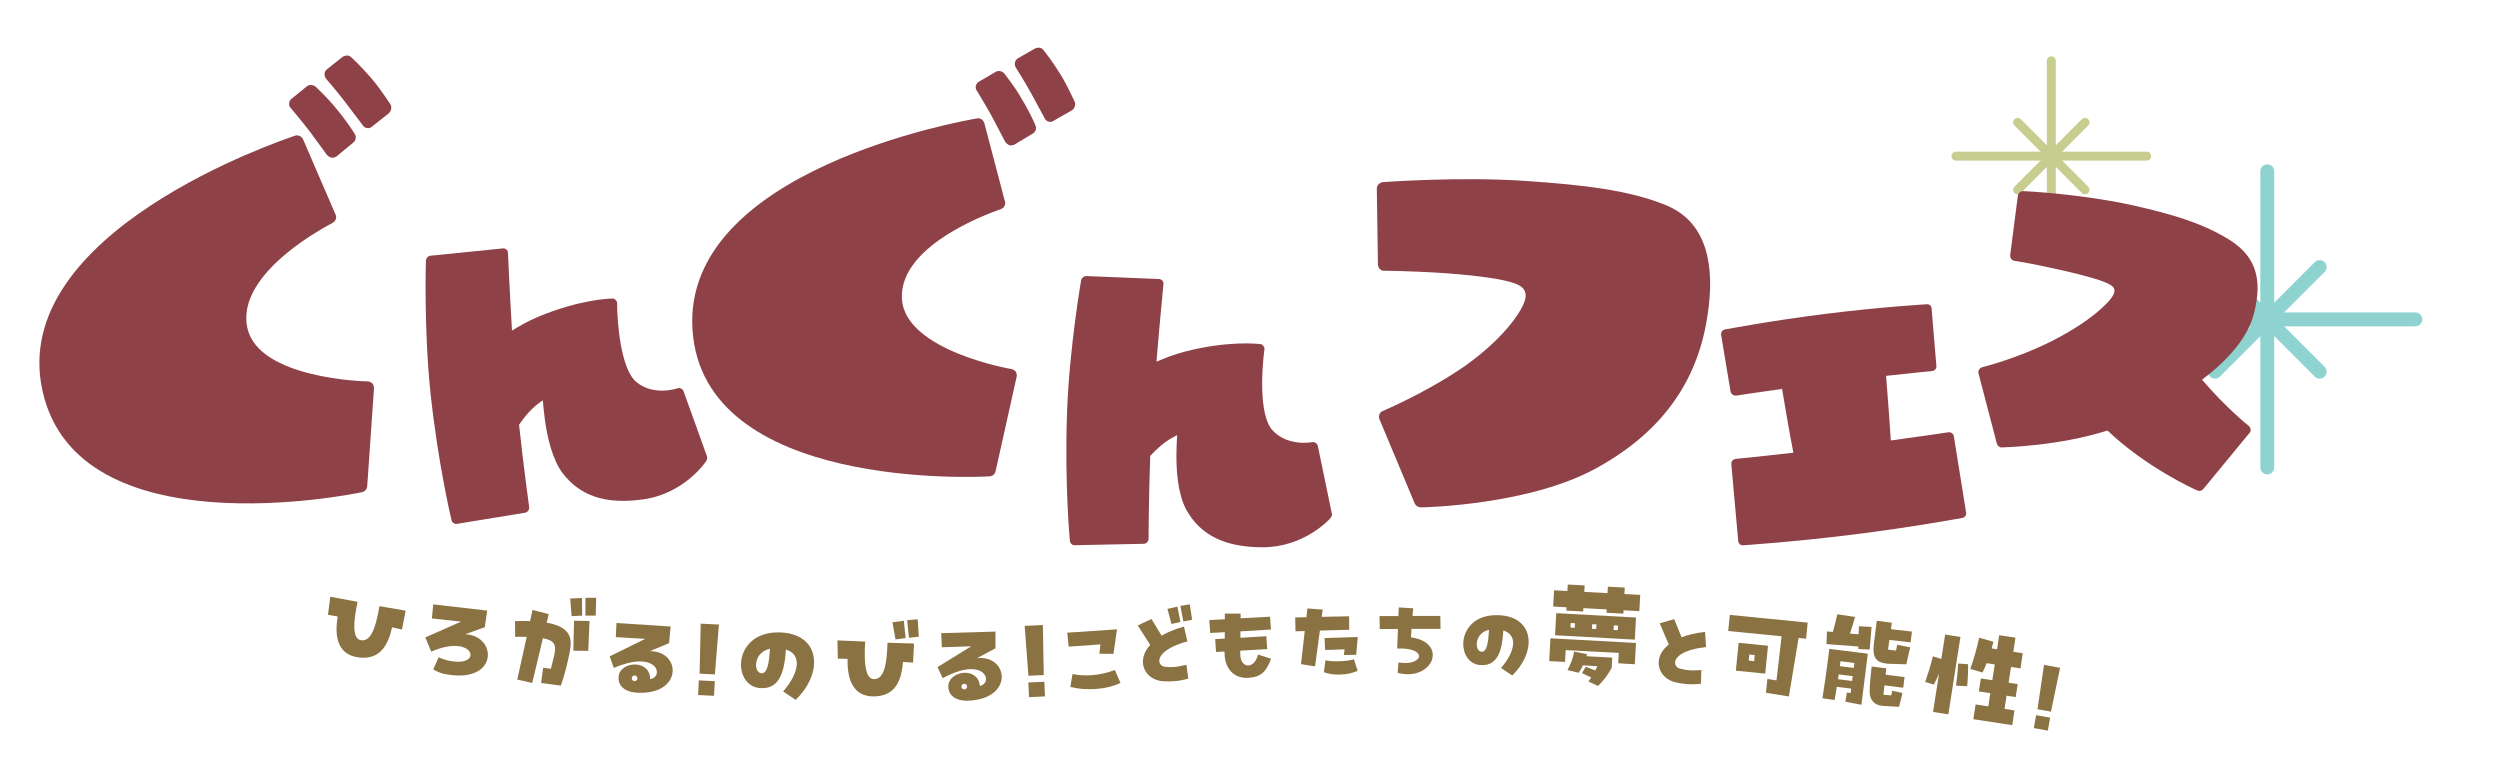 <?xml version="1.0" encoding="UTF-8"?>
<svg id="uuid-45bf4c8c-170b-4010-bfb7-761b363c89ab" data-name="レイヤー_1" xmlns="http://www.w3.org/2000/svg" viewBox="0 0 359.78 109.33">
  <defs>
    <style>
      .uuid-e830cd13-a75d-4389-9743-dd1462de515c {
        fill: #8b7242;
      }

      .uuid-a95148f4-b996-46e8-bb63-5adaab4e9903 {
        stroke: #c6cd8f;
        stroke-width: 1.29px;
      }

      .uuid-a95148f4-b996-46e8-bb63-5adaab4e9903, .uuid-953cd8a8-4413-404e-a338-34d37b9c7b22 {
        fill: none;
        stroke-linecap: round;
        stroke-linejoin: bevel;
      }

      .uuid-541393b2-9e11-46a3-97b1-ef9bb6017359 {
        fill: #8f4148;
      }

      .uuid-953cd8a8-4413-404e-a338-34d37b9c7b22 {
        stroke: #8fd3d0;
        stroke-width: 2px;
      }
    </style>
  </defs>
  <g>
    <line class="uuid-953cd8a8-4413-404e-a338-34d37b9c7b22" x1="326.29" y1="24.65" x2="326.29" y2="67.27"/>
    <line class="uuid-953cd8a8-4413-404e-a338-34d37b9c7b22" x1="347.6" y1="45.96" x2="304.99" y2="45.96"/>
    <line class="uuid-953cd8a8-4413-404e-a338-34d37b9c7b22" x1="318.76" y1="38.43" x2="333.83" y2="53.49"/>
    <line class="uuid-953cd8a8-4413-404e-a338-34d37b9c7b22" x1="333.83" y1="38.43" x2="318.76" y2="53.49"/>
  </g>
  <g>
    <line class="uuid-a95148f4-b996-46e8-bb63-5adaab4e9903" x1="295.21" y1="8.75" x2="295.21" y2="36.18"/>
    <line class="uuid-a95148f4-b996-46e8-bb63-5adaab4e9903" x1="308.93" y1="22.47" x2="281.49" y2="22.47"/>
    <line class="uuid-a95148f4-b996-46e8-bb63-5adaab4e9903" x1="290.36" y1="17.61" x2="300.06" y2="27.32"/>
    <line class="uuid-a95148f4-b996-46e8-bb63-5adaab4e9903" x1="300.06" y1="17.61" x2="290.36" y2="27.32"/>
  </g>
  <path class="uuid-541393b2-9e11-46a3-97b1-ef9bb6017359" d="M35.61,47.23c1.61,7.3,17.14,7.68,17.26,7.65.26,0,.55.14.72.3.18.22.23.47.23.74l-.97,14.02c-.03.46-.35.8-.72.88-1.69.37-40.98,8.31-46.02-14.6C1.07,33.37,40.76,20.11,42.46,19.53c.42-.16.93.06,1.16.53l4.67,10.82c.22.41.02.98-.45,1.21-.11.09-14.03,7.02-12.24,15.13ZM51.05,19.28c.28.4.14.95-.19,1.22l-2.38,1.97c-.22.18-.47.24-.74.23-.28-.07-.51-.22-.67-.38l-2.43-3.32c-1.2-1.57-2.79-3.44-2.79-3.44-.17-.16-.3-.46-.23-.74.02-.2.15-.49.33-.6l2.22-1.8c.33-.27.86-.25,1.25.05.01.06,1.54,1.36,3,3.2,1.5,1.76,2.61,3.55,2.63,3.61ZM55.96,16.3l-2.4,1.9c-.16.17-.46.3-.74.23-.2-.02-.49-.15-.61-.39l-2.5-3.31c-1.2-1.57-2.77-3.38-2.77-3.38-.18-.22-.24-.47-.23-.74,0-.26.15-.49.38-.67l2.17-1.72c.4-.28.91-.33,1.24-.01.08.05,1.56,1.42,3.06,3.19,1.52,1.83,2.55,3.56,2.63,3.61.22.41.14.95-.24,1.3Z"/>
  <path class="uuid-541393b2-9e11-46a3-97b1-ef9bb6017359" d="M101.66,66.31c-.12.21-3.2,4.74-9.12,5.56-5.39.75-9.08-.48-11.62-3.84-1.43-1.97-2.14-5.01-2.49-7.52-.16-1.14-.25-2.18-.31-2.9-.62.42-1.4,1.01-2.07,1.78-.5.55-.95,1.14-1.35,1.73.62,5.85,1.44,11.76,1.45,11.86.05.38-.23.76-.61.81l-9.72,1.59c-.37.1-.74-.14-.84-.51-.01-.09-1.89-7.74-3.03-18.34-.98-9.51-.65-18.96-.66-19.06.05-.34.3-.62.68-.67l10.37-1.05c.19-.03.39.04.55.16.11.13.24.31.21.5.01.09.25,5.61.58,11.16,1.11-.68,2.36-1.39,3.73-1.96,5.97-2.52,10.48-2.66,10.68-2.64.19-.03.39.04.51.22.16.12.24.3.21.5,0,2.51.48,9.39,2.77,11.29,2.5,2.06,5.82.93,5.87.92.37-.15.78.04.92.4l3.37,9.37c.08.23.02.48-.1.64Z"/>
  <path class="uuid-541393b2-9e11-46a3-97b1-ef9bb6017359" d="M129.8,43.07c.49,7.37,15.6,10.04,15.73,10.03.26.05.52.22.66.4.14.24.16.5.11.75l-3.02,13.55c-.1.45-.46.73-.84.75-1.7.11-41.25,2.05-42.78-21.07-1.53-23.06,39.19-30.13,40.94-30.44.44-.09.9.19,1.06.69l2.96,11.26c.16.43-.13.96-.62,1.12-.12.07-14.74,4.78-14.2,12.97ZM149.01,18.06c.22.43,0,.95-.37,1.16l-2.62,1.57c-.24.14-.5.16-.75.11-.26-.11-.46-.29-.6-.47l-1.89-3.61c-.94-1.71-2.21-3.78-2.21-3.78-.14-.18-.22-.49-.11-.75.05-.19.22-.46.41-.53l2.44-1.43c.37-.21.88-.12,1.22.24,0,.06,1.31,1.56,2.45,3.57,1.2,1.94,2.03,3.85,2.03,3.91ZM154.25,15.88l-2.62,1.5c-.18.14-.49.22-.75.11-.19-.05-.46-.22-.54-.47l-1.95-3.6c-.94-1.71-2.21-3.71-2.21-3.71-.14-.24-.16-.5-.11-.75.05-.26.22-.46.47-.6l2.38-1.36c.43-.22.94-.19,1.21.17.07.06,1.31,1.62,2.51,3.57,1.21,2.01,1.96,3.86,2.03,3.91.16.43,0,.95-.42,1.23Z"/>
  <path class="uuid-541393b2-9e11-46a3-97b1-ef9bb6017359" d="M191.48,74.55c-.14.19-3.84,4.24-9.81,4.21-5.45-.02-8.93-1.75-10.97-5.44-1.14-2.15-1.41-5.26-1.4-7.79,0-1.15.06-2.2.11-2.91-.67.33-1.53.81-2.3,1.47-.57.48-1.1,1-1.58,1.52-.21,5.87-.24,11.85-.24,11.94,0,.38-.34.72-.72.71l-9.84.2c-.38.05-.72-.24-.76-.62,0-.1-.78-7.93-.41-18.58.37-9.55,2.03-18.86,2.03-18.96.1-.33.38-.57.77-.57l10.41.42c.19,0,.38.1.52.24.1.14.19.34.14.53,0,.1-.55,5.59-1,11.13,1.2-.52,2.54-1.04,3.97-1.42,6.26-1.65,10.75-1.15,10.94-1.11.19,0,.38.1.48.29.14.14.19.34.14.53-.34,2.48-.85,9.36,1.15,11.56,2.19,2.4,5.63,1.74,5.68,1.74.38-.09.76.15.86.53l2.02,9.75c.05.24-.05.48-.19.62Z"/>
  <path class="uuid-541393b2-9e11-46a3-97b1-ef9bb6017359" d="M245.86,44.46c-1.23,10.11-6.49,17.57-15.99,22.84-9.63,5.38-24.74,5.71-25.41,5.72-.36-.03-.71-.23-.86-.55l-5.08-12.14c-.1-.25-.08-.49,0-.72.07-.18.27-.4.46-.45.06-.06,6.04-2.51,11.76-6.43,3.18-2.24,6.11-5.04,7.67-7.46,1.15-1.73,1.22-2.63,1.13-2.99-.12-.79-.69-1.26-2.05-1.66-2.36-.72-7.16-1.13-9.14-1.28-2.76-.2-6.25-.34-9.15-.38-.48.02-.88-.37-.9-.91l-.16-10.88c-.02-.48.37-.88.86-.96.06,0,10.98-.82,20.41-.18,8.65.58,15.05,1.35,20.32,3.49,5.04,2.06,7.14,7.05,6.14,14.94Z"/>
  <path class="uuid-541393b2-9e11-46a3-97b1-ef9bb6017359" d="M282.96,73.75c.05.38-.2.75-.58.79-.09.01-6.96,1.3-15.69,2.39s-15.74,1.53-15.79,1.54c-.38.05-.75-.24-.75-.63l-.99-11c-.05-.43.24-.75.62-.8.05,0,3.62-.35,8.31-.89-.51-2.58-1.05-5.74-1.63-9.18-3.79.52-6.52.96-6.57.96-.38.05-.75-.2-.84-.57l-1.36-8.16c-.05-.38.2-.75.58-.79.09-.01,6.39-1.23,14.45-2.24,8.06-1.01,14.46-1.37,14.51-1.38.43-.05.75.24.75.63l.69,8.24c.05.38-.25.7-.63.75-.05,0-2.81.25-6.61.68.29,3.48.5,6.68.68,9.3,4.69-.63,8.23-1.17,8.28-1.18.38-.05.75.2.8.62l1.75,10.9Z"/>
  <path class="uuid-541393b2-9e11-46a3-97b1-ef9bb6017359" d="M323.69,62.35l-6.61,8.03c-.2.25-.57.36-.87.2-.32-.12-7.3-3.27-12.92-8.62-7.1,2.25-14.81,2.41-15.21,2.43-.3.03-.6-.18-.71-.55l-2.63-10.07c-.05-.21-.06-.4.08-.57.09-.18.26-.29.42-.35.05,0,5.02-1.24,9.97-3.73,2.97-1.5,5.6-3.22,7.33-4.84.86-.79,1.75-1.72,1.76-2.45,0-.49-.41-.82-1.48-1.26-1.57-.64-5.29-1.51-6.41-1.75l-.89-.19c-1.73-.38-3.5-.77-5.63-1.09-.37-.08-.64-.43-.6-.82l1.11-8.61c.07-.33.38-.6.77-.61.05,0,7.84.36,15.23,1.93,6.58,1.45,10.45,2.74,13.83,4.71,4.26,2.41,5.49,5.71,4.14,10.99-.79,3.15-3.31,6.36-7.47,9.51,3.26,3.85,6.7,6.66,6.75,6.67.12.12.23.29.23.49.05.21-.04.38-.17.55Z"/>
  <g>
    <path class="uuid-e830cd13-a75d-4389-9743-dd1462de515c" d="M48.59,88.72l-1.39-.24.33-2.6,3.93.73c-.12.58-.23,1.18-.32,1.76-.28,1.9-.26,3.61.83,3.77,1.62.24,2.22-2.54,2.64-4.91l3.77.65-.53,2.71-1.43-.31c-.75,3.54-2.47,4.67-4.94,4.31-2.67-.39-3.43-2.68-2.88-5.86Z"/>
    <path class="uuid-e830cd13-a75d-4389-9743-dd1462de515c" d="M62.35,96.32l.78-1.74c.56.26.97.4,1.66.54.19.04.38.06.54.08,1.55.18,2.31-.32,2.38-.88.07-.57-.55-1.19-1.75-1.34-.94-.11-2.25.08-3.9.8l-.85-2.05,5.15-2.27-4.21-.46.2-2.02,7.76.89-.34,2.39-2.84,1.02c.11.01.25.01.36.02,2,.24,3.08,1.78,2.9,3.25-.19,1.62-1.94,3.12-5.66,2.54-.83-.1-1.58-.38-2.19-.76Z"/>
    <path class="uuid-e830cd13-a75d-4389-9743-dd1462de515c" d="M78.69,89.61c3.1.56,3.56,1.92,3.42,3.41-.03.32-.08.64-.15.98-.26,1.29-.63,2.88-1.24,4.67l-2.85-.38.3-2.2,1.11.16.49-2c.04-.21.08-.41.1-.6.09-.93-.2-1.53-1.74-1.8l-1.54,6.44-2.15-.49,1.36-6.15c-.5,0-1.05-.02-1.66,0l-.02-2.27c.8-.02,1.51-.01,2.16.01l.36-1.61,2.33.6-.29,1.23ZM83.77,88.6l-1.51.07-.2-2.54,1.69-.07.03,2.54ZM82.61,89.33l2.23.04-.18,4.3-2.15-.03.1-4.3ZM85.72,88.59h-1.47s0-2.56,0-2.56h1.55s-.07,2.56-.07,2.56Z"/>
    <path class="uuid-e830cd13-a75d-4389-9743-dd1462de515c" d="M89.02,97.42c.08-1.21,1.35-1.87,2.52-1.79,1.04.07,2.03.73,2.01,2.1.6-.07.95-.49.98-.94.05-.68-.58-1.49-2.1-1.59-.97-.07-2.32.16-4.1.92l-.59-1.66,5.11-2.52-4.23-.25.1-2.03,7.79.5-.22,2.4-2.79,1.16c.13-.01.25,0,.36,0,1.97.14,3.04,1.52,2.94,2.95-.11,1.61-1.75,3.25-5.27,3.01-1.5-.1-2.6-.92-2.51-2.25ZM91.73,97.63c.01-.21-.16-.41-.37-.42-.23-.02-.43.16-.44.37-.02.23.16.43.39.45.21.01.41-.16.43-.39Z"/>
    <path class="uuid-e830cd13-a75d-4389-9743-dd1462de515c" d="M100.46,100.02l.11-2.11,2.3.12-.11,2.11-2.3-.12ZM100.68,96.95l.16-7.2,2.62.13-.58,7.18-2.2-.11Z"/>
    <path class="uuid-e830cd13-a75d-4389-9743-dd1462de515c" d="M117.16,95.45c-.05,1.71-.95,3.62-2.66,5.27l-1.8-1.22c1.18-1.33,1.93-2.77,1.97-3.93.03-.97-.44-1.74-1.57-2.1-.2,3.15-.89,5.86-3.85,5.54-1.72-.19-2.66-1.8-2.61-3.5.07-2.2,1.78-4.62,5.62-4.5,3.36.11,4.97,2.04,4.89,4.43ZM110.8,93.37c-1.4.3-1.96,1.36-1.99,2.26-.02.68.28,1.24.78,1.26.87.03,1.07-1.47,1.22-3.52Z"/>
    <path class="uuid-e830cd13-a75d-4389-9743-dd1462de515c" d="M121.98,94.82l-1.41-.04-.05-2.62,3.99.17c-.04.59-.06,1.2-.06,1.79,0,1.92.25,3.61,1.35,3.62,1.63,0,1.84-2.82,1.92-5.24l3.82.11-.14,2.75-1.46-.1c-.24,3.61-1.79,4.97-4.28,4.96-2.7-.01-3.77-2.16-3.68-5.39ZM128.87,92.02l-.43-2.47,1.63-.22.26,2.49-1.46.2ZM130.81,91.78l-.26-2.53,1.52-.13.16,2.51-1.43.15Z"/>
    <path class="uuid-e830cd13-a75d-4389-9743-dd1462de515c" d="M136.47,98.84c-.03-1.22,1.17-1.99,2.34-2.02,1.05-.03,2.09.54,2.2,1.9.59-.13.9-.57.89-1.03-.02-.68-.72-1.43-2.24-1.39-.97.02-2.29.38-4,1.3l-.74-1.6,4.85-2.99-4.23.14-.09-2.03,7.81-.23v2.41s-2.66,1.42-2.66,1.42c.13-.02.25-.03.36-.03,1.97-.05,3.17,1.23,3.2,2.66.04,1.61-1.44,3.4-4.97,3.49-1.5.04-2.68-.67-2.71-2ZM139.18,98.79c0-.21-.2-.39-.41-.39-.23,0-.41.2-.41.41,0,.23.2.41.43.41.21,0,.39-.2.39-.43Z"/>
    <path class="uuid-e830cd13-a75d-4389-9743-dd1462de515c" d="M148,97.25l-.54-7.18,2.62-.12.13,7.2-2.2.1ZM148.09,100.33l-.1-2.11,2.3-.11.1,2.11-2.3.11Z"/>
    <path class="uuid-e830cd13-a75d-4389-9743-dd1462de515c" d="M160.24,94.1l-2.03-.02.15-1.34-4.56.32-.21-2.01,7.16-.48-.51,3.53ZM154.34,97c.92.18,1.82.24,2.72.17,1.1-.07,2.21-.32,3.38-.74l.81,1.84c-.97.49-2.28.8-3.6.89-1.25.08-2.54-.02-3.62-.3l.32-1.86Z"/>
    <path class="uuid-e830cd13-a75d-4389-9743-dd1462de515c" d="M170.88,92.3c-3.17.88-4.11,2.08-4.04,2.88.04.44.39.73.83.78.5.04.89.06,1.32.03.49-.04,1.01-.15,1.75-.32l.27,1.99c-.68.19-1.32.32-1.98.37-.51.04-1.04.04-1.59.01-1.65-.08-2.83-1.2-2.95-2.58-.07-.83.23-1.76,1.04-2.65l-1.79-2.8,1.97-.93,1.46,2.4c.85-.5,1.92-.95,3.22-1.31l.49,2.13ZM169.88,89.5l-1.29.3-.58-2.17,1.44-.33.42,2.2ZM171.56,89.19l-1.26.24-.43-2.23,1.35-.23.34,2.22Z"/>
    <path class="uuid-e830cd13-a75d-4389-9743-dd1462de515c" d="M181.05,94.2l1.87.6c-.63,1.79-1.42,2.65-3.29,2.75-2.16.12-3.42-1.46-3.4-3.64v-.15s-1.23.07-1.23.07l-.12-1.85,1.38-.08v-.92l-2.09.11-.14-1.85,2.24-.12v-.82s2.27,0,2.27,0v.68s4.23-.23,4.23-.23l.14,1.85-4.4.26v.92s3.73-.22,3.73-.22l.12,1.85-3.87.23v.46c-.01,1.12.56,1.71,1.17,1.67.54-.03,1.13-.54,1.38-1.56Z"/>
    <path class="uuid-e830cd13-a75d-4389-9743-dd1462de515c" d="M194.16,90.63l-4.21.12-.7,5.15-2.02-.32.54-4.76-1.33.03-.05-1.99,1.62-.04.14-1.26,2.2.17-.14,1.04,3.94-.08.02,1.94ZM194.85,94.89l.53,1.65c-.74.34-1.67.52-2.57.54-.85.02-1.69-.09-2.29-.35l.23-1.71c.46.12,1.18.16,1.93.14.8-.02,1.63-.11,2.17-.28ZM195.17,94.23l-1.77.04.1-.82-2.8.09-.08-1.72,4.78-.15-.23,2.56Z"/>
    <path class="uuid-e830cd13-a75d-4389-9743-dd1462de515c" d="M203.05,91.72c2.21.31,3.14,1.42,3.14,2.54,0,1.38-1.4,2.77-3.61,2.77-.46,0-.94-.07-1.44-.19l.12-1.51c.34.05.65.09.94.09,1.27,0,2.01-.49,2.01-1,0-.58-.95-1.17-3.14-1.09l.11-2.81h-2.62s-.03-1.86-.03-1.86h2.72s.05-1.24.05-1.24l2.07.12-.09,1.1h4s.03,1.86.03,1.86h-4.17s-.09,1.22-.09,1.22Z"/>
    <path class="uuid-e830cd13-a75d-4389-9743-dd1462de515c" d="M219.99,92.48c-.04,1.53-.84,3.24-2.36,4.73l-1.62-1.08c1.05-1.2,1.72-2.49,1.75-3.52.02-.87-.4-1.56-1.41-1.88-.16,2.82-.78,5.25-3.42,4.97-1.54-.16-2.39-1.6-2.35-3.13.06-1.97,1.58-4.14,5.01-4.04,3.01.08,4.46,1.81,4.4,3.95ZM214.29,90.64c-1.25.27-1.75,1.23-1.77,2.03-.02.61.26,1.11.7,1.12.78.02.96-1.32,1.07-3.15Z"/>
    <path class="uuid-e830cd13-a75d-4389-9743-dd1462de515c" d="M222.95,95.14l.18-3.28,12.31.67-.17,3.07-2.39-.15.08-1.49-7.64-.4-.09,1.7-2.27-.12ZM233.77,85.49l2.28.12-.13,2.34-2.27-.12-.03.48-2.43-.13.03-.48-3.35-.18-.03.48-2.43-.13.03-.48-1.92-.1.13-2.34,1.92.1.05-.93,2.43.13-.05.93,3.34.18.05-.93,2.43.13-.05.93ZM223.96,88.24l11.48.63-.17,3.18-11.48-.63.17-3.18ZM228.39,94.14l-.07.3,3.7.2-.08,1.46c-.5.96-1.14,1.83-1.97,2.62l-1.38-.65c.15-.2.28-.38.41-.57l-1.33-.63.53-.91,1.39.52.29-.6-2.07-.13c-.17.38-.4.74-.62,1.07l-1.61-.39c.44-.79.81-1.76.96-2.66l1.85.37ZM226.62,90.35l.04-.66-.61-.03-.04.66.61.03ZM229.71,90.52l.04-.66-.61-.03-.04.66.61.03ZM232.82,90.69l.04-.66-.61-.03-.04.66.61.03Z"/>
    <path class="uuid-e830cd13-a75d-4389-9743-dd1462de515c" d="M244.84,96.39l-.05,2.01c-.71.08-1.36.1-2.02.05-.51-.04-1.03-.13-1.57-.24-1.61-.35-2.6-1.64-2.49-3.02.06-.83.51-1.7,1.45-2.44l-1.31-3.05,2.09-.6,1.06,2.61c.91-.35,2.04-.62,3.38-.77l.14,2.18c-3.27.36-4.39,1.4-4.45,2.19-.04.44.26.79.7.91.48.12.87.2,1.29.24.49.04,1.02.01,1.78-.03Z"/>
    <path class="uuid-e830cd13-a75d-4389-9743-dd1462de515c" d="M260.15,89.6l-.23,2.32-1.08-.11-1.4,8.42-3.3-.53.21-1.98,1.31.2.73-6.35-7.68-.76.23-2.32,11.2,1.11ZM249.81,96.52l.4-4.01,4.23.42-.4,4.01-4.23-.42ZM251.75,94.19l-.09.88.78.08.09-.88-.78-.08Z"/>
    <path class="uuid-e830cd13-a75d-4389-9743-dd1462de515c" d="M263.25,93.38l5.55.69-.92,7.35-2.31-.43.22-1.33.54.08.08-.64-2.07-.26c-.11.64-.21,1.27-.32,1.9l-1.75-.25c.3-1.88.58-3.87.84-5.89l.15-1.23ZM267.54,90.13l1.8.09-.27,3.26-1.63-.08v-.36s-4.59-.35-4.59-.35l.07-1.82.85.07c.24-.83.51-1.91.64-2.54l2.55.39c-.16.61-.44,1.57-.73,2.39l1.25.1.04-1.14ZM266.54,98l.09-.69-2.02-.25c-.03.24-.07.45-.1.69l2.04.25ZM266.87,95.41l-2.01-.25-.09.71,2.01.25.09-.71ZM271.46,96.2l-.1.9,2.73.34-.19,1.53-2.7-.34-.15,1.35,1.12.1.15-.67,1.47.32-.49,1.99-2.3-.13c-1.29-.06-1.92-.94-1.93-1.94s.15-2.69.28-3.73l2.11.26ZM273.03,92.8l1.87.35-.56,2.45-2.35-.07c-.21,0-.39-.01-.58-.04-1.48-.19-1.97-.98-1.74-2.8l.42-3.36,2.17.29-.13.93,3.02.34-.19,1.55-3.06-.35-.19,1.4,1.15.14.17-.83Z"/>
    <path class="uuid-e830cd13-a75d-4389-9743-dd1462de515c" d="M279.38,94.83l.55-3.51,2.2.34-1.74,11.14-2.2-.34.86-5.53c-.22.55-.47,1.08-.76,1.59l-1.23-.38c.41-1.19.8-2.41,1.1-3.69l1.22.38ZM283.23,95.59c.02,1.09-.03,2.13-.12,3.16l-1.61-.07c.13-1.05.25-2.09.3-3.19l1.43.1ZM288.48,102.02l1.43.22-.32,2.12-5.6-.86.32-2.12,1.83.28.29-1.9-1.65-.25.29-1.87,1.65.25.35-2.27-1.18-.18c-.18.49-.38.94-.58,1.34l-1.76-.51c.48-1.32.99-3.12,1.27-4.5l2.06.59-.25.96.77.12.31-2.03,2.34.36-.31,2.03,1.36.21-.33,2.18-1.36-.21-.35,2.27,1.31.2-.29,1.87-1.31-.2-.29,1.9Z"/>
    <path class="uuid-e830cd13-a75d-4389-9743-dd1462de515c" d="M292.69,104.78l.33-1.86,2.02.36-.33,1.86-2.03-.36ZM293.22,102.07l.94-6.38,2.31.41-1.31,6.31-1.94-.34Z"/>
  </g>
</svg>